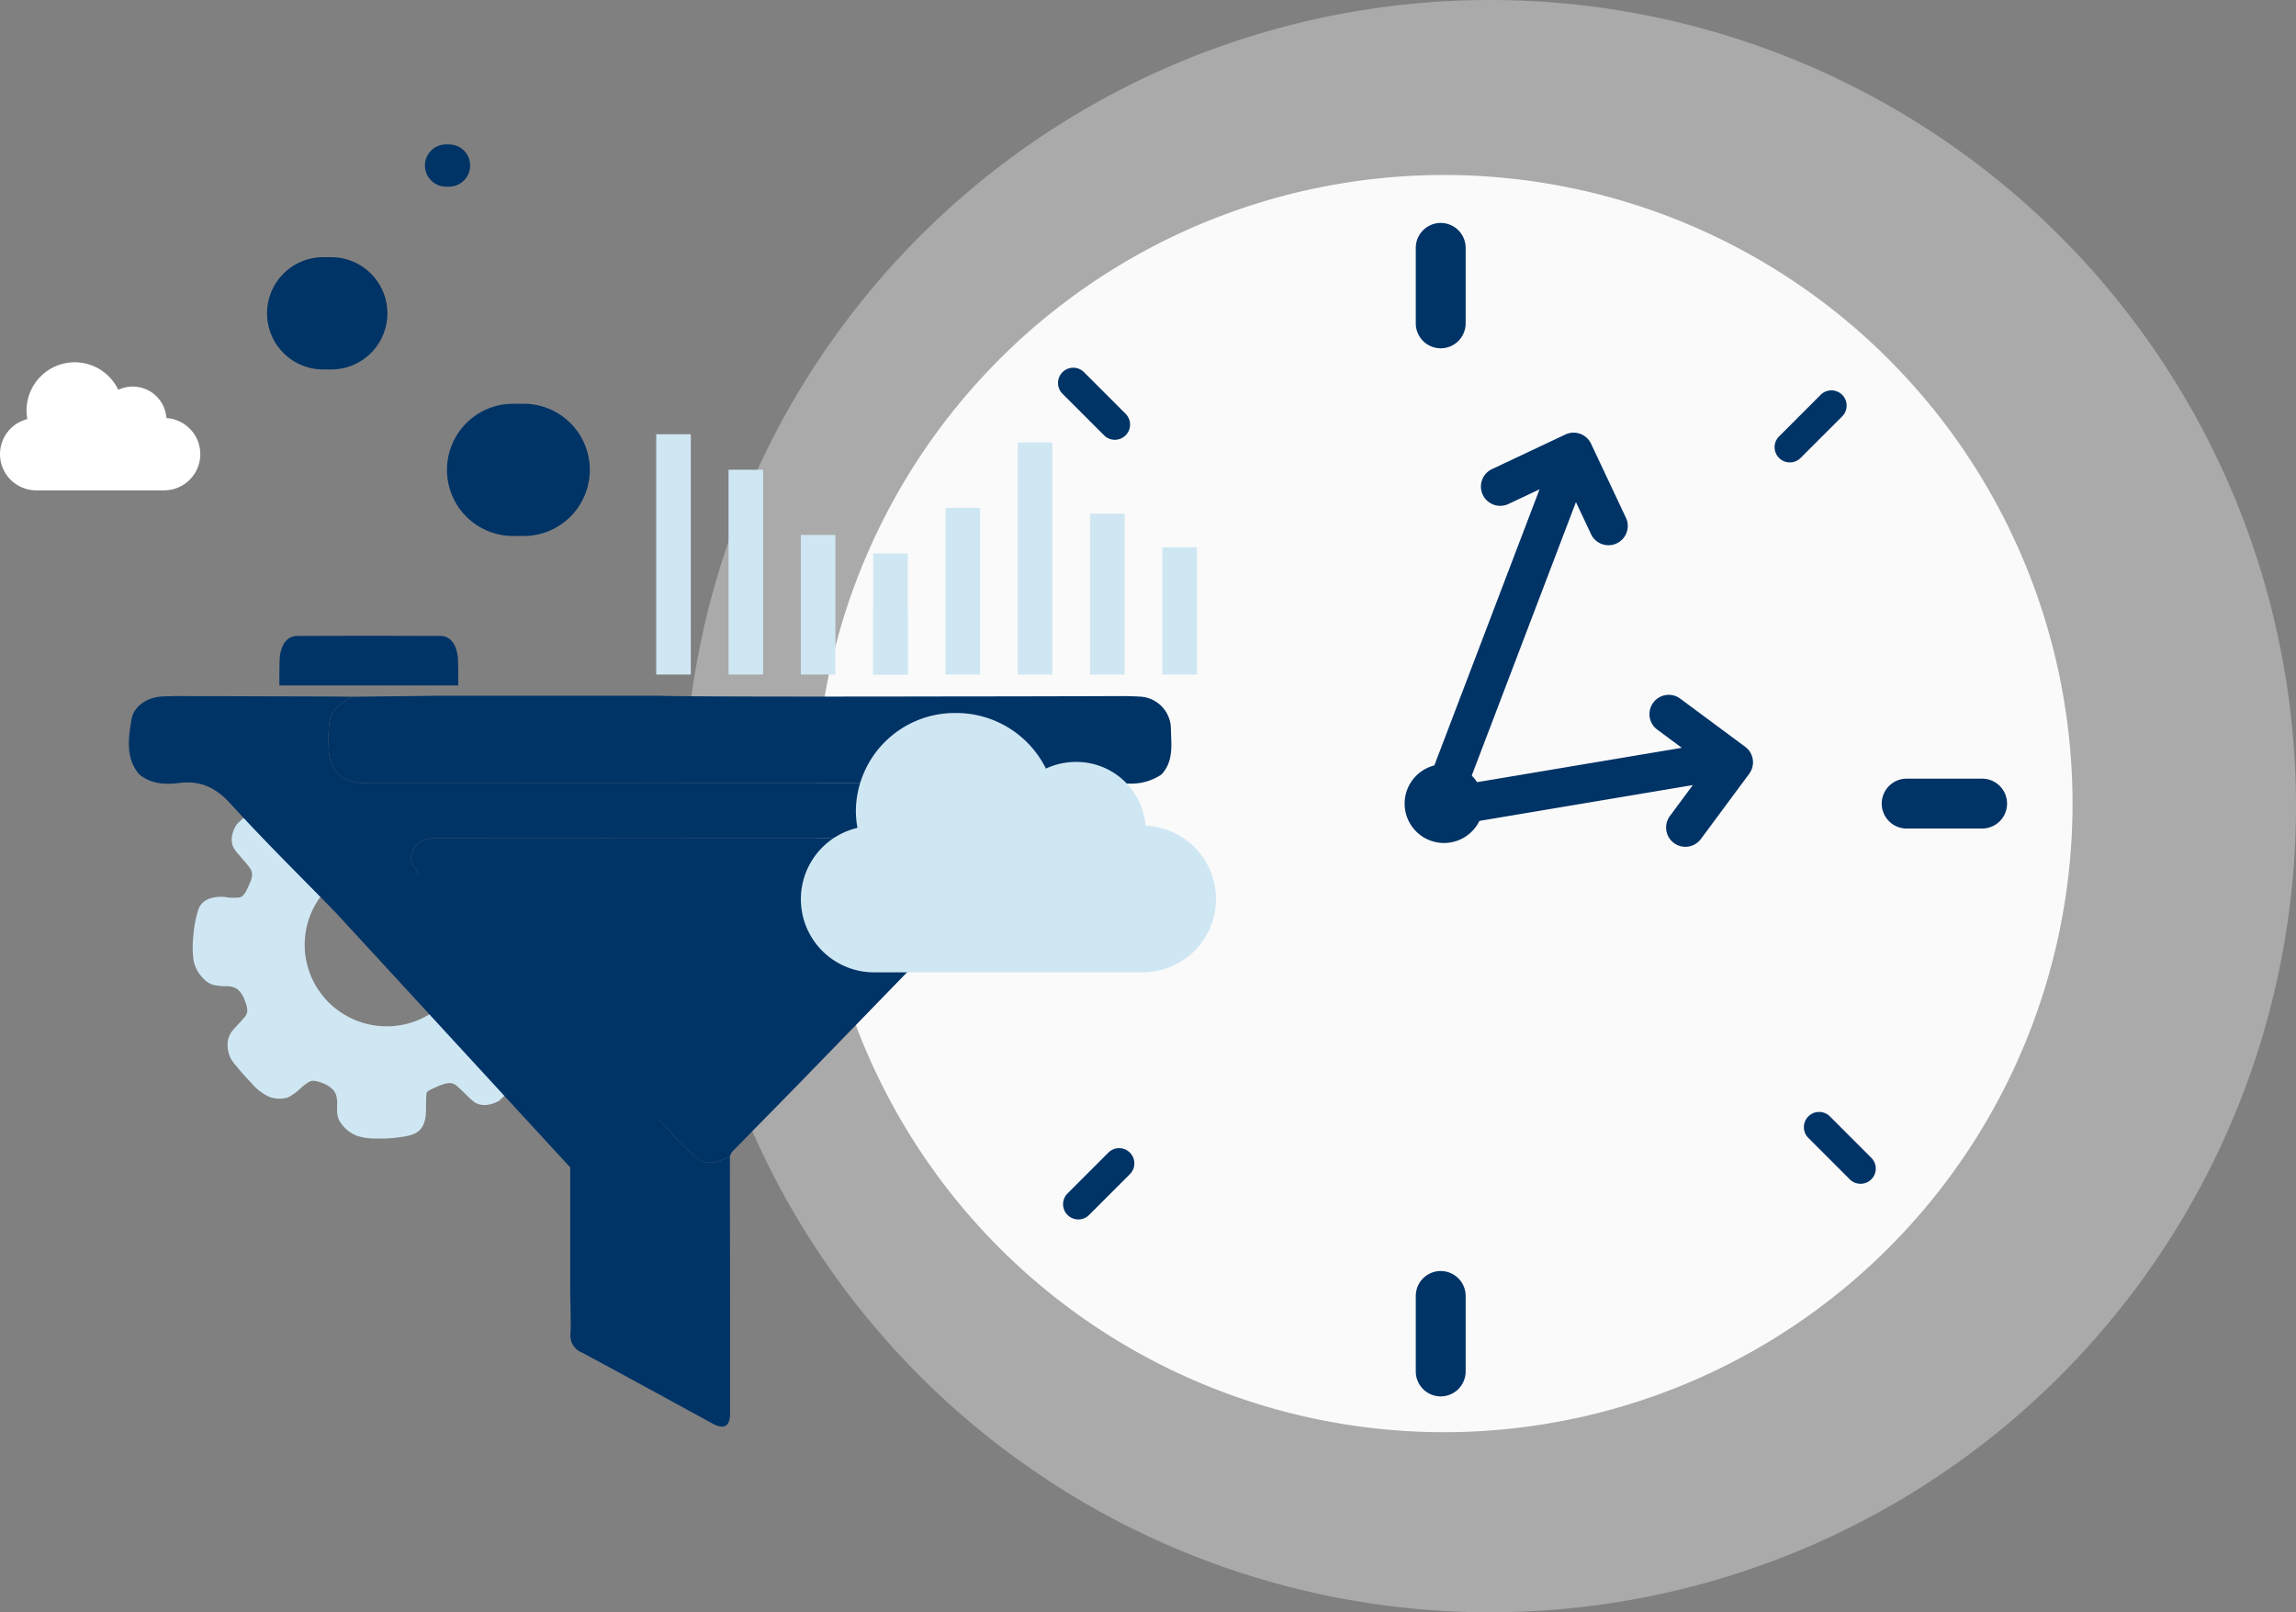 <svg id="Raggruppa_17841" data-name="Raggruppa 17841" xmlns="http://www.w3.org/2000/svg" xmlns:xlink="http://www.w3.org/1999/xlink" width="509.169" height="357.5" viewBox="0 0 509.169 357.5">
  <rect x="0" y="0" width="509.169" height="357.5" fill="#808080" stroke="none"/>
  <defs>
    <clipPath id="clip-path">
      <rect id="Rettangolo_2275" data-name="Rettangolo 2275" width="509.169" height="357.5" fill="none"/>
    </clipPath>
    <clipPath id="clip-path-3">
      <rect id="Rettangolo_2262" data-name="Rettangolo 2262" width="357.5" height="357.5" fill="none"/>
    </clipPath>
    <clipPath id="clip-path-4">
      <rect id="Rettangolo_2263" data-name="Rettangolo 2263" width="278.762" height="278.761" fill="none"/>
    </clipPath>
  </defs>
  <g id="Raggruppa_17851" data-name="Raggruppa 17851" clip-path="url(#clip-path)">
    <g id="Raggruppa_17848" data-name="Raggruppa 17848">
      <g id="Raggruppa_17847" data-name="Raggruppa 17847" clip-path="url(#clip-path)">
        <g id="Raggruppa_17843" data-name="Raggruppa 17843" transform="translate(151.669)" opacity="0.33">
          <g id="Raggruppa_17842" data-name="Raggruppa 17842">
            <g id="Raggruppa_17841-2" data-name="Raggruppa 17841" clip-path="url(#clip-path-3)">
              <path id="Tracciato_11100" data-name="Tracciato 11100" d="M463.9,178.75A178.75,178.75,0,1,1,285.153,0,178.749,178.749,0,0,1,463.9,178.75" transform="translate(-106.402 0)" fill="#fff"/>
            </g>
          </g>
        </g>
        <g id="Raggruppa_17846" data-name="Raggruppa 17846" transform="translate(180.85 38.806)" opacity="0.94">
          <g id="Raggruppa_17845" data-name="Raggruppa 17845">
            <g id="Raggruppa_17844" data-name="Raggruppa 17844" clip-path="url(#clip-path-4)">
              <path id="Tracciato_11101" data-name="Tracciato 11101" d="M405.636,166.6a139.381,139.381,0,1,1-139.38-139.38A139.38,139.38,0,0,1,405.636,166.6" transform="translate(-126.874 -27.224)" fill="#fff"/>
            </g>
          </g>
        </g>
      </g>
    </g>
    <rect id="Rettangolo_2265" data-name="Rettangolo 2265" width="7.666" height="53.28" transform="translate(145.528 96.287)" fill="#cfe7f3"/>
    <rect id="Rettangolo_2266" data-name="Rettangolo 2266" width="7.666" height="45.407" transform="translate(161.563 104.159)" fill="#cfe7f3"/>
    <rect id="Rettangolo_2267" data-name="Rettangolo 2267" width="7.666" height="30.953" transform="translate(177.598 118.613)" fill="#cfe7f3"/>
    <rect id="Rettangolo_2268" data-name="Rettangolo 2268" width="7.666" height="35.659" transform="translate(241.738 113.908)" fill="#cfe7f3"/>
    <rect id="Rettangolo_2269" data-name="Rettangolo 2269" width="7.666" height="28.204" transform="translate(257.772 121.363)" fill="#cfe7f3"/>
    <rect id="Rettangolo_2270" data-name="Rettangolo 2270" width="7.666" height="51.467" transform="translate(225.703 98.1)" fill="#cfe7f3"/>
    <rect id="Rettangolo_2271" data-name="Rettangolo 2271" width="7.666" height="36.959" transform="translate(209.668 112.608)" fill="#cfe7f3"/>
    <rect id="Rettangolo_2272" data-name="Rettangolo 2272" width="7.666" height="26.839" transform="translate(193.634 122.727)" fill="#cfe7f3"/>
    <rect id="Rettangolo_2273" data-name="Rettangolo 2273" width="7.666" height="14.32" transform="translate(193.634 135.247)" fill="#cfe7f3"/>
    <g id="Raggruppa_17850" data-name="Raggruppa 17850">
      <g id="Raggruppa_17849" data-name="Raggruppa 17849" clip-path="url(#clip-path)">
        <path id="Tracciato_11102" data-name="Tracciato 11102" d="M98.584,190.121l3.623-3.5L85.569,169.11a17.609,17.609,0,0,1-5.411,3.656,18.311,18.311,0,0,1-20.3-4.122l-.02-.021-.02-.021a19.814,19.814,0,0,1-1.782-2.208A17.921,17.921,0,0,1,60.663,142.9L44.034,125.4l-3.971,3.709c-.13.121-.432.526-.2.145-.1.161-.208.314-.3.479a6.567,6.567,0,0,0-.907,2.589,4.205,4.205,0,0,0,.178,1.823,6.452,6.452,0,0,0,1.293,1.92c.871,1.08,1.874,2.075,2.651,3.229s.144,2.607-.371,3.722c-.391.847-.985,2.416-2.011,2.614a10.95,10.95,0,0,1-3.163-.07c-2.316-.247-5.17.291-6.01,2.787a25.406,25.406,0,0,0-1.1,5.839,22.327,22.327,0,0,0,.034,5.343,7.593,7.593,0,0,0,2.147,4.045,5.434,5.434,0,0,0,2.134,1.44,12.823,12.823,0,0,0,3.143.308,4.3,4.3,0,0,1,2.368.693,5.829,5.829,0,0,1,1.635,2.634,5.361,5.361,0,0,1,.5,2.326,2.906,2.906,0,0,1-.8,1.443c-.9,1.109-1.994,2.074-2.838,3.229a5.089,5.089,0,0,0-.694,3.333,6.117,6.117,0,0,0,1.4,3.447c1.206,1.481,2.46,2.934,3.787,4.309a11.3,11.3,0,0,0,3.941,3.085,6.394,6.394,0,0,0,4.263.153,12.44,12.44,0,0,0,2.951-2.2,13.481,13.481,0,0,1,1.6-1.189,2.107,2.107,0,0,1,1.644-.21c1.676.346,3.938,1.373,4.463,3.137.547,1.852-.257,3.847.7,5.616a7.831,7.831,0,0,0,3.89,3.373,13.764,13.764,0,0,0,4.567.6,31.134,31.134,0,0,0,5.991-.452c1.723-.306,3.233-.745,4.081-2.4s.644-3.548.706-5.338c.017-.512.019-1.032.071-1.542a.913.913,0,0,1,.613-.914,7.09,7.09,0,0,1,1.267-.629,15.415,15.415,0,0,1,1.879-.76,4.016,4.016,0,0,1,1.823-.227,3.1,3.1,0,0,1,1.474.877c1.16,1,2.17,2.192,3.371,3.143,1.712,1.357,3.958.825,5.692-.117L98,190.69l0-.007a5.418,5.418,0,0,1,.582-.562" transform="translate(12.754 53.35)" fill="#cfe7f3"/>
        <path id="Tracciato_11103" data-name="Tracciato 11103" d="M219.7,128.081c-.889-.808-1.983-.419-2.973-.419q-78.41-.032-156.822-.02c-6.082,0-8.792-2.616-8.774-8.517a28.687,28.687,0,0,1,.221-5.374c.523-2.686,2.757-4.051,5-5.3l19.2-.222H124.4c7.374.284,58.356.16,64.806.154q19.348-.017,38.7-.081c1.031.037,2.064.046,3.092.118a7.186,7.186,0,0,1,6.916,7.012c.058,3.539.694,7.231-2.064,10.24a11.932,11.932,0,0,1-7.4,2.023c-2.911-.023-5.87-.519-8.745.389" transform="translate(21.745 46.043)" fill="#036"/>
        <path id="Tracciato_11104" data-name="Tracciato 11104" d="M202.723,130.427q-3.947,4.075-7.891,8.153c-2.55,2.65-43.044,44.354-43.819,45.149-5.273,5.407-10.58,10.782-15.857,16.184a3.73,3.73,0,0,0-.512,1.038c-2.479,1.156-5.069,2.366-7.512.2a48.31,48.31,0,0,1-6.3-6.385c-8.957-8.957-36.733-37.182-51.221-51.671a38.919,38.919,0,0,1-3.954-4.868c-1.262-1.683-2.326-3.058-1.243-5.247,1.093-2.208,2.878-2.579,5.117-2.577q66.6.047,133.192.024" transform="translate(27.213 55.478)" fill="#036"/>
        <path id="Tracciato_11105" data-name="Tracciato 11105" d="M83.13,109.918H43.463c.011-1.859-.021-3.72.048-5.575.123-3.269,1.562-5.394,3.85-5.405q15.933-.081,31.867,0c2.294.013,3.723,2.124,3.852,5.405.071,1.854.037,3.716.05,5.575" transform="translate(18.491 42.074)" fill="#036"/>
        <path id="Tracciato_11106" data-name="Tracciato 11106" d="M88.215,139.817q66.6.047,133.192.024l11.508-11.781c-.889-.808-1.983-.419-2.973-.419q-78.41-.032-156.822-.02c-6.082,0-8.792-2.616-8.775-8.517a28.807,28.807,0,0,1,.222-5.374c.523-2.686,2.757-4.053,5-5.3-1.823-.019-3.648-.05-5.472-.056q-16.9-.051-33.793-.1c-1.031.037-2.064.05-3.093.117-3.139.207-6.139,2.187-6.6,5.164-.636,4.1-1.351,8.4,1.725,12.072,2.6,2.155,5.74,2.319,8.826,1.927,4.856-.616,8.239,1.073,11.52,4.688,4.7,5.18,9.6,10.188,14.518,15.177,2.949,2.991,5.907,5.975,8.833,8.986l51.891,56.38v27.562c.036,3.13.187,6.265.063,9.389a3.958,3.958,0,0,0,2.476,4.07c9.724,5.216,19.394,10.531,29.083,15.812,2.439,1.33,3.819.6,3.82-2.167q.013-28.544-.033-57.089c-2.48,1.157-5.069,2.366-7.512.2a48.135,48.135,0,0,1-6.3-6.385L87.231,150.6a12.682,12.682,0,0,0-1.015-1.039l-1.877-1.924c-1.26-1.682-2.325-3.058-1.242-5.246,1.092-2.209,2.877-2.58,5.117-2.579" transform="translate(8.529 46.064)" fill="#036"/>
        <path id="Tracciato_11107" data-name="Tracciato 11107" d="M55.784,64.9H53.995a12.447,12.447,0,0,1,0-24.894h1.789a12.447,12.447,0,0,1,0,24.894" transform="translate(17.676 17.022)" fill="#036"/>
        <path id="Tracciato_11108" data-name="Tracciato 11108" d="M86.393,92.128H84.287a14.661,14.661,0,1,1,0-29.321h2.107a14.661,14.661,0,1,1,0,29.321" transform="translate(29.621 26.72)" fill="#036"/>
        <path id="Tracciato_11109" data-name="Tracciato 11109" d="M71.458,31.823h-.671a4.677,4.677,0,0,1,0-9.354h.671a4.677,4.677,0,1,1,0,9.354" transform="translate(28.125 9.559)" fill="#036"/>
        <path id="Tracciato_11110" data-name="Tracciato 11110" d="M201.046,135.918a15.375,15.375,0,0,0-15.47-14.156,15.712,15.712,0,0,0-6.635,1.474,22.2,22.2,0,0,0-19.976-12.323,21.94,21.94,0,0,0-22.175,21.7,21.336,21.336,0,0,0,.356,3.769,16.23,16.23,0,0,0,4.08,32.032H199.99a16.256,16.256,0,0,0,1.056-32.494" transform="translate(53.006 47.186)" fill="#cfe7f3"/>
        <path id="Tracciato_11111" data-name="Tracciato 11111" d="M36.9,68.713a7.47,7.47,0,0,0-10.668-6.255,10.685,10.685,0,0,0-20.17,6.483,8.022,8.022,0,0,0,1.969,15.8h28.36A8.022,8.022,0,0,0,36.9,68.713" transform="translate(0 23.986)" fill="#fff"/>
        <path id="Tracciato_11112" data-name="Tracciato 11112" d="M220.263,219.928V203.194a5.529,5.529,0,0,1,11.057,0v16.735a5.529,5.529,0,1,1-11.057,0" transform="translate(93.707 84.094)" fill="#036"/>
        <path id="Tracciato_11113" data-name="Tracciato 11113" d="M220.263,56.892V40.158a5.529,5.529,0,0,1,11.057,0V56.892a5.529,5.529,0,1,1-11.057,0" transform="translate(93.707 14.733)" fill="#036"/>
        <path id="Tracciato_11114" data-name="Tracciato 11114" d="M298.335,121.126H315.07a5.529,5.529,0,0,1,0,11.057H298.335a5.529,5.529,0,1,1,0-11.057" transform="translate(124.569 51.531)" fill="#036"/>
        <path id="Tracciato_11115" data-name="Tracciato 11115" d="M277.105,70.88l9.136-9.136a3.377,3.377,0,1,1,4.775,4.775l-9.136,9.136a3.377,3.377,0,1,1-4.775-4.775" transform="translate(117.469 25.847)" fill="#036"/>
        <path id="Tracciato_11116" data-name="Tracciato 11116" d="M166.35,188.7l9.136-9.136a3.377,3.377,0,0,1,4.775,4.775l-9.136,9.136a3.377,3.377,0,0,1-4.775-4.775" transform="translate(70.35 75.971)" fill="#036"/>
        <path id="Tracciato_11117" data-name="Tracciato 11117" d="M286.441,173.988l9.136,9.136A3.377,3.377,0,1,1,290.8,187.9l-9.136-9.136a3.377,3.377,0,1,1,4.775-4.775" transform="translate(119.409 73.6)" fill="#036"/>
        <path id="Tracciato_11118" data-name="Tracciato 11118" d="M170.4,58.222l9.136,9.136a3.377,3.377,0,1,1-4.775,4.775L165.622,63a3.377,3.377,0,1,1,4.775-4.775" transform="translate(70.04 24.349)" fill="#036"/>
        <path id="Tracciato_11119" data-name="Tracciato 11119" d="M292.513,136.961l-14.458-10.718a4.276,4.276,0,0,0-5.093,6.869l5.491,4.071-47.26,7.931L254.977,82.7l3.29,6.982A4.277,4.277,0,1,0,266,86.036l-7.672-16.281a4.277,4.277,0,0,0-5.692-2.044L236.36,75.383a4.276,4.276,0,1,0,3.646,7.736l6.9-3.251-24.242,63.614a7.694,7.694,0,0,0,7.147,10.43,8.015,8.015,0,0,0,1.309-.111l49.782-8.356-5.087,6.865a4.276,4.276,0,0,0,6.871,5.092L293.4,142.944a4.276,4.276,0,0,0-.888-5.983" transform="translate(94.509 28.633)" fill="#036"/>
        <path id="Tracciato_11120" data-name="Tracciato 11120" d="M235.995,127.611a8.733,8.733,0,1,1-8.732-8.732,8.732,8.732,0,0,1,8.732,8.732" transform="translate(92.969 50.575)" fill="#036"/>
      </g>
    </g>
  </g>
</svg>
